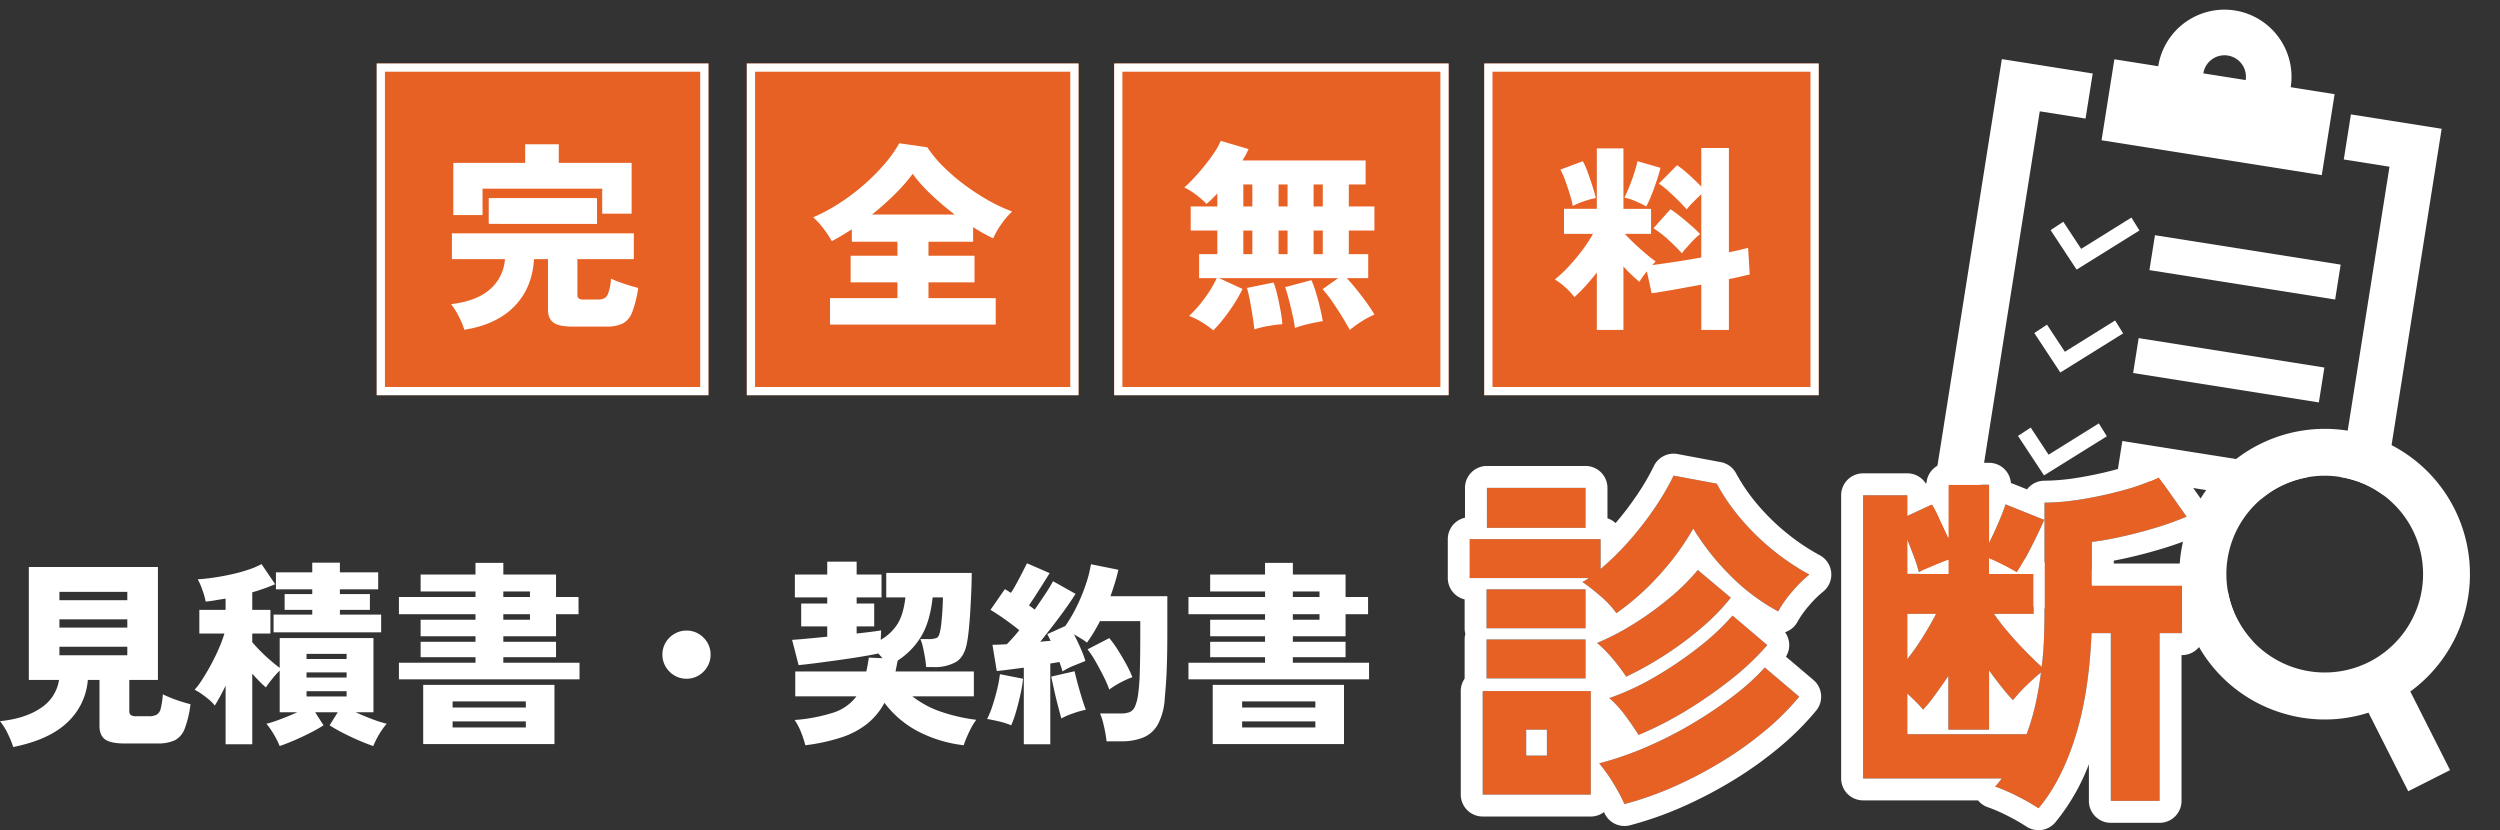 <svg xmlns="http://www.w3.org/2000/svg" width="911.931" height="302.832" viewBox="0 0 911.931 302.832"><rect x="0" y="0" width="911.931" height="302.832" fill="#333333" stroke="none"/><g transform="translate(429.416 840.16)"><g transform="translate(305.624 -849.039) rotate(9)"><rect width="81.333" height="29.902" transform="translate(40.552 24.469)" fill="#fff"/><path d="M54.7,0A24.464,24.464,0,1,0,79.161,24.471,24.5,24.5,0,0,0,54.7,0m0,32.287a7.823,7.823,0,1,1,7.831-7.816A7.817,7.817,0,0,1,54.7,32.287" transform="translate(26.513)" fill="#fff"/><path d="M123.7,211.915H0V16.426H33.554v16.64H16.64V195.288H111.8A36.054,36.054,0,0,0,123.7,211.915" transform="translate(0 14.399)" fill="#fff"/><path d="M102.209,16.426V151.792a35.462,35.462,0,0,0-10.984-3.667,37.559,37.559,0,0,0-5.643-.467V33.068H68.7V16.426Z" transform="translate(60.223 14.399)" fill="#fff"/><rect width="68.588" height="12.889" transform="translate(65.212 85.529)" fill="#fff"/><path d="M25.23,63.8,13.6,51.056,17.7,47.321l7.985,8.75L42,41.926l3.63,4.188Z" transform="translate(13.72 38.589)" fill="#fff"/><rect width="68.588" height="12.889" transform="translate(65.212 123.536)" fill="#fff"/><path d="M25.23,84.05,13.6,71.309,17.7,67.574l7.985,8.75L42,62.179l3.63,4.188Z" transform="translate(13.72 56.343)" fill="#fff"/><path d="M103.336,86.082v2.55A35.961,35.961,0,0,0,88.143,98.967h-53.4V86.082Z" transform="translate(30.461 75.461)" fill="#fff"/><path d="M25.23,104.3,13.6,91.562,17.7,87.827l7.985,8.75L42,82.432l3.63,4.188Z" transform="translate(13.72 74.097)" fill="#fff"/><path d="M139.944,167.644a53.046,53.046,0,0,0,5.431-68.406A52.928,52.928,0,0,0,110.87,77.933a54.49,54.49,0,0,0-8.373-.694A53.094,53.094,0,0,0,63.9,93.835a51.437,51.437,0,0,0-8.993,12.885,52.739,52.739,0,0,0,2.747,51.887c.557.906,1.145,1.781,1.779,2.655a52.669,52.669,0,0,0,34.52,21.3,54.693,54.693,0,0,0,8.57.694,52.373,52.373,0,0,0,23.552-5.6l18.8,26.042,13.864-10Zm-16.537-8.3A35.894,35.894,0,0,1,75.293,106.72,36.006,36.006,0,0,1,90.486,96.385a35.393,35.393,0,0,1,11.843-2.036h.167a37.562,37.562,0,0,1,5.643.467,35.871,35.871,0,0,1,23.371,14.424,35.932,35.932,0,0,1-8.1,50.106" transform="translate(43.311 67.708)" fill="#fff"/></g><rect width="121" height="121" transform="translate(-292 -817)" fill="#e76124"/><path d="M3,3V118H118V3H3M0,0H121V121H0Z" transform="translate(-292 -817)" fill="#fff"/><path d="M7.957,6.132A27.243,27.243,0,0,0,6.023,1.424,28.594,28.594,0,0,0,3.139-3.212q9.271-1.1,14.162-5.4a15.981,15.981,0,0,0,5.475-11.023H3.431v-9.417H69.788v9.417H49.2V-6.716a1.789,1.789,0,0,0,.474,1.424,3.554,3.554,0,0,0,2.081.4h4.964q2.628,0,3.5-1.715a17.654,17.654,0,0,0,1.241-5.95,23.55,23.55,0,0,0,2.883,1.241q1.788.657,3.723,1.241t3.322.949a42.731,42.731,0,0,1-2.19,8.8,7.7,7.7,0,0,1-3.431,4.161,13.372,13.372,0,0,1-6.059,1.132H47.3q-4.818,0-6.825-1.46T38.471-1.314V-19.637h-5.11Q32.777-9.2,26.28-2.482T7.957,6.132ZM3.942-35.7V-54.75H30.149v-6.789H42.413v6.789H68.985v18.542H58.254v-9.125H14.6V-35.7Zm12.921,3.212V-41.9H56.356v9.417Z" transform="translate(-268 -726)" fill="#fff"/><rect width="121" height="121" transform="translate(-157 -817)" fill="#e76124"/><path d="M3,3V118H118V3H3M0,0H121V121H0Z" transform="translate(-157 -817)" fill="#fff"/><path d="M6.351,4.234V-5.4h24.6v-5.767H13.87v-9.709H30.952v-5.11H14.308v-4.526q-1.825,1.168-3.65,2.263t-3.65,2.044A37.783,37.783,0,0,0,3.979-30.77a28.663,28.663,0,0,0-3.76-4.124,64.342,64.342,0,0,0,9.234-4.928,76.927,76.927,0,0,0,8.87-6.606,75.4,75.4,0,0,0,7.665-7.592A46.453,46.453,0,0,0,31.609-61.9l10.22,1.46a45.578,45.578,0,0,0,6.023,7.227A70.7,70.7,0,0,0,55.736-46.5a82.628,82.628,0,0,0,8.65,5.585,57.955,57.955,0,0,0,8.4,3.905,28.458,28.458,0,0,0-3.833,4.453,33.239,33.239,0,0,0-3.1,5.329,61.9,61.9,0,0,1-7.3-4.088v5.329H42.267v5.11h16.79v9.709H42.267V-5.4H66.795V4.234Zm15.33-40.15H51.83a99.848,99.848,0,0,1-8.5-7.191A56.485,56.485,0,0,1,36.5-50.735a65.426,65.426,0,0,1-6.57,7.483A104.219,104.219,0,0,1,21.681-35.916Z" transform="translate(-133 -726)" fill="#fff"/><rect width="122" height="121" transform="translate(-23 -817)" fill="#e76124"/><path d="M3,3V118H119V3H3M0,0H122V121H0Z" transform="translate(-23 -817)" fill="#fff"/><path d="M11.169,6.351a35.213,35.213,0,0,0-4.2-2.993A24.564,24.564,0,0,0,2.336,1.1,45.3,45.3,0,0,0,7.811-5.11a42.137,42.137,0,0,0,4.6-7.592H5.986v-8.76h6.643v-8.614H2.92v-8.76h9.709v-4.745q-1.1,1.168-2.081,2.117T8.687-39.785a31.732,31.732,0,0,0-3.833-3.358,23.9,23.9,0,0,0-4.27-2.628,48.618,48.618,0,0,0,3.76-3.723q2.007-2.19,3.942-4.6T11.717-58.8A22.908,22.908,0,0,0,13.87-62.78l10.147,2.993a24.189,24.189,0,0,1-2.263,4.161H66.722v8.76H60.59v8.03h9.344v8.76H60.59v8.614h7.081v8.76H59.86q1.825,1.971,3.723,4.344T67.16-3.65Q68.839-1.314,69.934.584a31.643,31.643,0,0,0-4.818,2.592A37.374,37.374,0,0,0,60.955,6.2q-1.022-1.9-2.664-4.6T54.75-3.869a47.626,47.626,0,0,0-3.723-4.818L56.721-12.7H13.286L21.827-8.76a54.489,54.489,0,0,1-3.139,5.548,64.752,64.752,0,0,1-3.8,5.329A49.9,49.9,0,0,1,11.169,6.351Zm14.965-.365q-.219-2.19-.657-4.964T24.528-4.49a42.691,42.691,0,0,0-1.1-4.635L33.142-11.1a31.021,31.021,0,0,1,1.314,4.344q.657,2.738,1.2,5.694a45.381,45.381,0,0,1,.693,5.147q-2.044.146-5.037.657A35.392,35.392,0,0,0,26.134,5.986Zm14.819-.511q-.292-2.117-.913-4.891T38.727-4.854q-.694-2.665-1.351-4.563l9.563-2.555a33.124,33.124,0,0,1,1.57,4.234q.839,2.7,1.533,5.621T51.1,2.993q-2.044.292-5.037.986A40.165,40.165,0,0,0,40.953,5.475Zm6.789-26.937H51.1v-8.614H47.742Zm-25.623,0H25.4v-8.614H22.119Zm12.848,0h3.285v-8.614H34.967ZM47.742-38.836H51.1v-8.03H47.742Zm-25.623,0H25.4v-8.03H22.119Zm12.848,0h3.285v-8.03H34.967Z" transform="translate(2 -726)" fill="#fff"/><rect width="122" height="121" transform="translate(112 -817)" fill="#e76124"/><path d="M3,3V118H119V3H3M0,0H122V121H0Z" transform="translate(112 -817)" fill="#fff"/><path d="M16.06,5.183V-15.768q-2.044,2.628-4.125,4.927A52.951,52.951,0,0,1,7.884-6.789a26.452,26.452,0,0,0-3.322-3.577A22.559,22.559,0,0,0,.73-13.213a46.583,46.583,0,0,0,5.037-4.709,72.172,72.172,0,0,0,4.891-5.84,54.545,54.545,0,0,0,4.015-6.1H4.088v-9.125H16.06V-61.028h9.709v22.046H35.843v9.125H26.28q1.46,1.606,3.541,3.577t4.161,3.723q2.08,1.752,3.54,2.774-.292.292-.584.621t-.657.693q3.5-.438,8.285-1.168t9.6-1.606V-44.311Q52.779-43,51.21-41.428a24.441,24.441,0,0,0-2.373,2.665q-1.241-1.46-2.956-3.176T42.3-45.333A31.7,31.7,0,0,0,38.69-48.18L45.333-54.9a40.9,40.9,0,0,1,4.453,3.577q2.409,2.19,4.38,4.234V-61.174H64.24v38.033q2.263-.438,4.051-.876t2.957-.73l.584,9.709q-1.387.292-3.321.766t-4.271.913V5.183H54.166v-16.5q-5.183.949-10.074,1.825t-8.03,1.314l-1.752-8.03q-.8,1.022-1.533,2.044a18.257,18.257,0,0,0-1.168,1.825,56.344,56.344,0,0,1-5.84-5.621V5.183ZM47.085-22.776q-1.9-2.117-4.782-4.782A37.564,37.564,0,0,0,36.719-31.9l6.2-6.935q1.679,1.095,3.687,2.7t3.905,3.285q1.9,1.679,3.212,3.066A33.619,33.619,0,0,0,50.3-26.5Q48.326-24.382,47.085-22.776ZM34.091-39.858a39.684,39.684,0,0,0-3.905-1.9,18.738,18.738,0,0,0-4.052-1.314q.73-1.46,1.715-3.869t1.825-5a40.582,40.582,0,0,0,1.2-4.417l8.4,2.409q-.292,1.314-.913,3.285t-1.387,4.088q-.766,2.117-1.533,3.905A28.6,28.6,0,0,1,34.091-39.858ZM7.3-40a36.378,36.378,0,0,0-1.059-4.2q-.766-2.519-1.679-5.037A26.656,26.656,0,0,0,2.774-53.29l8.176-3.066A26.869,26.869,0,0,1,12.7-52.414q.949,2.555,1.788,5.22t1.2,4.271a31.177,31.177,0,0,0-4.49,1.241A23.463,23.463,0,0,0,7.3-40Z" transform="translate(137 -725)" fill="#fff"/><path d="M-76.8-58.5a33.8,33.8,0,0,0-5.568-6.016,78.017,78.017,0,0,0-6.848-5.376A6.617,6.617,0,0,0-88-70.528q.576-.384,1.088-.768H-130.3V-85.5H-82.56v10.88A98.105,98.105,0,0,0-71.744-85.312a118.666,118.666,0,0,0,9.28-12.1,91.212,91.212,0,0,0,6.528-11.264l15.744,2.944a72.944,72.944,0,0,0,8.576,12.544A86.432,86.432,0,0,0-19.84-81.6,85.119,85.119,0,0,0-6.4-72.576,45.839,45.839,0,0,0-12.736-66.3a42.275,42.275,0,0,0-5.056,7.168A73.774,73.774,0,0,1-35.2-72.192,90.78,90.78,0,0,1-48.768-89.344,94.817,94.817,0,0,1-60.416-73.216,92.7,92.7,0,0,1-76.8-58.5ZM-125.568,7.68V-30.08h39.424V7.68Zm51.712,3.456a67.019,67.019,0,0,0-4.032-7.552,59.309,59.309,0,0,0-5.184-7.3A117.981,117.981,0,0,0-65.856-9.664,144.984,144.984,0,0,0-49.024-18.24,153.88,153.88,0,0,0-34.112-28.288,84.673,84.673,0,0,0-22.656-38.656l12.544,10.624a93.768,93.768,0,0,1-12.544,12.48A131.408,131.408,0,0,1-38.464-4.288,148.946,148.946,0,0,1-56,4.864,119.033,119.033,0,0,1-73.856,11.136Zm5.12-25.216q-1.792-2.944-4.608-6.784A41.517,41.517,0,0,0-79.36-27.52a94.6,94.6,0,0,0,16.768-7.808,134.948,134.948,0,0,0,16-10.88A88.929,88.929,0,0,0-34.432-57.6L-21.76-46.848a95.9,95.9,0,0,1-13.184,12.48A158.873,158.873,0,0,1-51.52-22.848,123.794,123.794,0,0,1-68.736-14.08Zm-4.48-21.248a69.091,69.091,0,0,0-4.864-6.464,43.855,43.855,0,0,0-5.76-5.824,91.9,91.9,0,0,0,13.7-7.168,116.7,116.7,0,0,0,12.928-9.408A77.661,77.661,0,0,0-47.1-74.24l12.032,10.112A77.958,77.958,0,0,1-45.44-53.44a123.03,123.03,0,0,1-13.312,9.984A122.7,122.7,0,0,1-73.216-35.328ZM-124.032-89.6v-14.592h35.968V-89.6Zm-.128,54.912V-48.9h36.1v14.208Zm0-18.3V-67.2h36.1v14.208ZM-109.7-6.528h7.552V-16H-109.7Zm186.88,19.2A82.02,82.02,0,0,0,69.44,8.256a65.108,65.108,0,0,0-8.128-3.52q.64-.64,1.28-1.408a18.006,18.006,0,0,0,1.152-1.536H13.184V-101.5H29.312v7.552L38.4-98.176a48.767,48.767,0,0,1,2.56,4.992l3.328,7.168v-19.328H59.136V-84.1q1.664-3.328,3.328-7.168t2.688-6.912l14.08,5.632q-.9,2.176-2.752,6.016T72.64-79.04q-1.984,3.648-3.392,5.7-1.664-1.024-4.672-2.56t-5.44-2.56v5.632H75.392V-58.24H60.928a77.433,77.433,0,0,0,5.312,6.848q3.136,3.648,6.4,6.976t5.7,5.5q.64-4.992.832-10.176t.192-10.688v-39.04a86.21,86.21,0,0,0,13.568-1.216,143.363,143.363,0,0,0,15.04-3.264,78.87,78.87,0,0,0,13.12-4.736L131.2-93.7a110.655,110.655,0,0,1-11.264,4.032q-6.144,1.856-12.16,3.2T96.64-84.48v15.872h32.9V-51.2h-8.192V9.984H103.552V-51.2h-7.04q-.9,21.888-5.952,37.952T77.184,12.672ZM29.312-14.336h43.52a82.931,82.931,0,0,0,3.2-10.752q1.28-5.632,2.048-11.776Q75.52-34.816,72.64-32a56.116,56.116,0,0,0-4.8,5.248q-1.92-2.048-4.16-4.864t-4.544-6.016V-16H44.288V-35.584q-2.432,3.584-4.8,6.848a55.881,55.881,0,0,1-4.416,5.44,34.9,34.9,0,0,0-2.56-2.816q-1.536-1.536-3.2-3.072Zm0-27.392a87.779,87.779,0,0,0,5.7-8.128q2.752-4.416,4.8-8.384h-10.5Zm0-31.1H44.288v-5.12Q41.6-76.928,38.272-75.52t-4.736,2.048a47.162,47.162,0,0,0-1.728-5.44q-1.216-3.264-2.5-6.464Z" transform="translate(237 -558)" fill="#e76124"/><path d="M-55.936-108.672a91.212,91.212,0,0,1-6.528,11.264,118.666,118.666,0,0,1-9.28,12.1A98.1,98.1,0,0,1-82.56-74.624V-85.5H-130.3V-71.3h43.392q-.512.384-1.088.768a6.617,6.617,0,0,1-1.216.64,78.014,78.014,0,0,1,6.848,5.376A33.8,33.8,0,0,1-76.8-58.5a92.7,92.7,0,0,0,16.384-14.72A94.817,94.817,0,0,0-48.768-89.344,90.781,90.781,0,0,0-35.2-72.192,73.774,73.774,0,0,0-17.792-59.136,42.274,42.274,0,0,1-12.736-66.3,45.839,45.839,0,0,1-6.4-72.576,85.12,85.12,0,0,1-19.84-81.6,86.433,86.433,0,0,1-31.616-93.184a72.945,72.945,0,0,1-8.576-12.544l-15.744-2.944m177.024.64a78.871,78.871,0,0,1-13.12,4.736,143.363,143.363,0,0,1-15.04,3.264A86.211,86.211,0,0,1,79.36-98.816v39.04q0,5.5-.192,10.688t-.832,10.176q-2.432-2.176-5.7-5.5t-6.4-6.976a77.435,77.435,0,0,1-5.312-6.848H75.392V-72.832H59.136v-5.632q2.432,1.024,5.44,2.56t4.672,2.56q1.408-2.048,3.392-5.7t3.84-7.488q1.856-3.84,2.752-6.016l-14.08-5.632q-1.024,3.072-2.688,6.912T59.136-84.1v-21.248H44.288v19.328L40.96-93.184a48.767,48.767,0,0,0-2.56-4.992l-9.088,4.224V-101.5H13.184V1.792h50.56a18.007,18.007,0,0,1-1.152,1.536q-.64.768-1.28,1.408a65.11,65.11,0,0,1,8.128,3.52,82.019,82.019,0,0,1,7.744,4.416Q85.5,2.816,90.56-13.248T96.512-51.2h7.04V9.984h17.792V-51.2h8.192V-68.608H96.64V-84.48q5.12-.64,11.136-1.984t12.16-3.2A110.659,110.659,0,0,0,131.2-93.7l-10.112-14.336M33.536-73.472q1.408-.64,4.736-2.048t6.016-2.432v5.12H29.312V-85.376q1.28,3.2,2.5,6.464a47.162,47.162,0,0,1,1.728,5.44M29.312-41.728V-58.24h10.5q-2.048,3.968-4.8,8.384a87.779,87.779,0,0,1-5.7,8.128M67.84-26.752A56.115,56.115,0,0,1,72.64-32q2.88-2.816,5.44-4.864-.768,6.144-2.048,11.776a82.931,82.931,0,0,1-3.2,10.752H29.312V-29.184q1.664,1.536,3.2,3.072a34.9,34.9,0,0,1,2.56,2.816,55.881,55.881,0,0,0,4.416-5.44q2.368-3.264,4.8-6.848V-16H59.136V-37.632q2.3,3.2,4.544,6.016t4.16,4.864m-191.872-77.44V-89.6h35.968v-14.592h-35.968M-47.1-74.24A77.66,77.66,0,0,1-57.216-64.192a116.7,116.7,0,0,1-12.928,9.408,91.9,91.9,0,0,1-13.7,7.168,43.854,43.854,0,0,1,5.76,5.824,69.091,69.091,0,0,1,4.864,6.464,122.7,122.7,0,0,0,14.464-8.128A123.029,123.029,0,0,0-45.44-53.44,77.958,77.958,0,0,0-35.072-64.128L-47.1-74.24M-124.16-67.2v14.208h36.1V-67.2h-36.1m89.728,9.6a88.93,88.93,0,0,1-12.16,11.392,134.947,134.947,0,0,1-16,10.88A94.6,94.6,0,0,1-79.36-27.52a41.517,41.517,0,0,1,6.016,6.656q2.816,3.84,4.608,6.784A123.794,123.794,0,0,0-51.52-22.848a158.872,158.872,0,0,0,16.576-11.52A95.9,95.9,0,0,0-21.76-46.848L-34.432-57.6m-89.728,8.7v14.208h36.1V-48.9h-36.1m101.5,10.24A84.673,84.673,0,0,1-34.112-28.288,153.879,153.879,0,0,1-49.024-18.24,144.982,144.982,0,0,1-65.856-9.664,117.98,117.98,0,0,1-83.072-3.712a59.309,59.309,0,0,1,5.184,7.3,67.016,67.016,0,0,1,4.032,7.552A119.033,119.033,0,0,0-56,4.864,148.945,148.945,0,0,0-38.464-4.288,131.408,131.408,0,0,0-22.656-15.552a93.767,93.767,0,0,0,12.544-12.48L-22.656-38.656M-125.568-30.08V7.68h39.424V-30.08h-39.424m23.424,23.552H-109.7V-16h7.552v9.472m46.205-110.145a8.012,8.012,0,0,1,1.473.137l15.744,2.944a8,8,0,0,1,5.6,4.114,65.306,65.306,0,0,0,7.645,11.16,78.817,78.817,0,0,0,10.69,10.513A77.505,77.505,0,0,0-2.615-79.624a8,8,0,0,1,4.184,6.342,8,8,0,0,1-3,6.979,38.163,38.163,0,0,0-5.206,5.181,34.628,34.628,0,0,0-4.108,5.78,7.974,7.974,0,0,1-4.532,3.8,8,8,0,0,1,1.5,4.059,8,8,0,0,1-1.18,4.856l10.023,8.489A8,8,0,0,1-3.926-22.959,102.2,102.2,0,0,1-17.535-9.406,140.04,140.04,0,0,1-34.3,2.545,157.674,157.674,0,0,1-52.78,12.187a127.612,127.612,0,0,1-19.057,6.69,8,8,0,0,1-9.33-4.492q-.072-.163-.147-.327a7.964,7.964,0,0,1-4.83,1.622h-39.424a8,8,0,0,1-8-8V-30.08a7.963,7.963,0,0,1,1.408-4.535c0-.024,0-.049,0-.073V-48.9a8.013,8.013,0,0,1,.265-2.048,8.013,8.013,0,0,1-.265-2.048v-10.52A8,8,0,0,1-138.3-71.3V-85.5a8,8,0,0,1,6.272-7.813v-10.875a8,8,0,0,1,8-8h35.968a8,8,0,0,1,8,8v11.085A7.994,7.994,0,0,1-77.1-91.351a110.4,110.4,0,0,0,7.979-10.5A83.743,83.743,0,0,0-63.162-112.1,8,8,0,0,1-55.939-116.673Zm177.023.64a8,8,0,0,1,6.541,3.39l10.112,14.336a8,8,0,0,1,1.157,6.8,8,8,0,0,1-4.565,5.173,119.185,119.185,0,0,1-12.08,4.328q-6.431,1.943-12.729,3.349-2.513.561-4.88,1.007v1.042h24.9a8,8,0,0,1,8,8V-51.2a8,8,0,0,1-8,8h-.192V9.984a8,8,0,0,1-8,8H103.552a8,8,0,0,1-8-8V-3.384A76.115,76.115,0,0,1,83.3,17.832a8,8,0,0,1-10.491,1.535,74.049,74.049,0,0,0-6.985-3.977A57.147,57.147,0,0,0,58.7,12.3a8,8,0,0,1-3.592-2.507H13.184a8,8,0,0,1-8-8V-101.5a8,8,0,0,1,8-8H29.312a7.994,7.994,0,0,1,6.735,3.681q.129-.04.26-.075a8,8,0,0,1,7.981-7.446H59.136a8,8,0,0,1,7.979,7.412,8,8,0,0,1,1.008.328l4.867,1.947a7.988,7.988,0,0,1,6.37-3.159,78.694,78.694,0,0,0,12.3-1.114,136.021,136.021,0,0,0,14.2-3.082,71.305,71.305,0,0,0,11.785-4.239A7.977,7.977,0,0,1,121.084-116.033Z" transform="translate(237 -558)" fill="#fff"/><path d="M-245.592,6.336a35.1,35.1,0,0,0-2.052-5A22.425,22.425,0,0,0-250.416-3.1q9.216-.936,14.868-4.788a14.808,14.808,0,0,0,6.66-10.26H-239.9V-59.328h47.088v41.184h-10.44v11.3a1.836,1.836,0,0,0,.54,1.512,3.633,3.633,0,0,0,2.124.432h4.464a5.877,5.877,0,0,0,2.88-.576,3.564,3.564,0,0,0,1.476-2.3,31.048,31.048,0,0,0,.756-5.112q1.152.576,2.952,1.3t3.744,1.332q1.944.612,3.384.972A37.678,37.678,0,0,1-183.024-.4a7.82,7.82,0,0,1-3.636,4.284,14.611,14.611,0,0,1-6.372,1.152h-11.952q-5.04,0-7.092-1.476t-2.052-5v-16.7h-4.248A23.641,23.641,0,0,1-225.792-2.7Q-232.416,3.672-245.592,6.336Zm16.848-33.48h24.768v-3.1h-24.768Zm0-10.08h24.768v-3.024h-24.768Zm0-10.008h24.768v-3.024h-24.768Zm80.352,53.208A33.881,33.881,0,0,0-150.48,1.8a32.244,32.244,0,0,0-2.736-3.96,42.576,42.576,0,0,0,5.04-1.62q3.168-1.188,6.192-2.556h-6.408V-21.528a30.6,30.6,0,0,0-2.772,3.06q-1.476,1.836-2.268,3.06-1.08-.936-2.376-2.232t-2.592-2.808V5.328h-9.72V-16.056q-1.08,2.232-2.124,4.14t-1.836,3.132a12.843,12.843,0,0,0-2.124-2.2q-1.332-1.116-2.736-2.088a17.515,17.515,0,0,0-2.484-1.476,30.356,30.356,0,0,0,2.952-4q1.584-2.484,3.132-5.364t2.808-5.8a47.347,47.347,0,0,0,1.98-5.364H-177.7V-43.7h9.576v-4.1q-1.944.288-3.78.612t-3.492.468a26.425,26.425,0,0,0-1.116-4.032,28.033,28.033,0,0,0-1.764-4.1q2.592-.144,5.8-.612t6.48-1.188a58.58,58.58,0,0,0,6.156-1.692,29.381,29.381,0,0,0,4.824-2.052l4.968,7.344a72.6,72.6,0,0,1-8.352,2.952V-43.7h6.624v8.64H-158.4V-31.9q1.152,1.368,2.916,3.168t3.708,3.456q1.944,1.656,3.384,2.736V-33.408h34.2V-6.336h-6.48q3.024,1.368,6.192,2.556a40.326,40.326,0,0,0,5.112,1.62,28.2,28.2,0,0,0-2.808,3.96,33.879,33.879,0,0,0-2.088,4.176q-2.52-.864-5.508-2.16t-5.76-2.736q-2.772-1.44-4.644-2.664l2.952-4.752h-8.208l3.024,4.752a52.316,52.316,0,0,1-4.68,2.664q-2.808,1.44-5.8,2.736T-148.392,5.976ZM-150.624-35.5v-6.48h14.112V-43.7h-10.08v-5.76h10.08v-1.728H-149.76v-6.192h13.248v-3.528h10.08v3.528h13.968v6.192h-13.968v1.728h10.944v5.76h-10.944v1.728h15.048v6.48ZM-138.6-12.1h14.616V-14.04H-138.6Zm0-6.912h14.616V-20.88H-138.6Zm0-6.768h14.616v-1.872H-138.6Zm33.7,7.416v-6.048h27.936v-2.016H-96.984V-32.04h20.016v-2.016H-96.984V-40.1h20.016V-42.12H-104.9v-6.264h27.936V-50.4H-96.984v-6.192h20.016V-60.84h10.152v4.248h19.224v8.208h8.208v6.264h-8.208v8.064H-66.816v2.016h19.224v5.616H-66.816v2.016h27.792v6.048Zm8.856,23.616v-21.6h47.88v21.6ZM-85.32-.792h26.712V-3.024H-85.32Zm0-7.272h26.712V-10.3H-85.32Zm18.5-32.04h9.72V-42.12h-9.72Zm0-8.28h9.72V-50.4h-9.72ZM0-18.576a8.5,8.5,0,0,1-4.392-1.188,8.913,8.913,0,0,1-3.2-3.2A8.5,8.5,0,0,1-8.784-27.36,8.44,8.44,0,0,1-7.6-31.788a9.006,9.006,0,0,1,3.2-3.168A8.5,8.5,0,0,1,0-36.144a8.44,8.44,0,0,1,4.428,1.188A9.1,9.1,0,0,1,7.6-31.788,8.44,8.44,0,0,1,8.784-27.36,8.5,8.5,0,0,1,7.6-22.968a9.006,9.006,0,0,1-3.168,3.2A8.44,8.44,0,0,1,0-18.576ZM43.344,5.688a35.577,35.577,0,0,0-1.512-4.644,23.4,23.4,0,0,0-2.376-4.572A60.787,60.787,0,0,0,53.82-6.3a16.827,16.827,0,0,0,8.172-5.868H39.672V-21.24h25.92q.288-1.224.5-2.448t.432-2.592l4.968.216-1.512-1.728q-2.664.576-6.408,1.188t-7.848,1.188q-4.1.576-7.992,1.08t-6.84.792L38.52-32.76q2.376-.144,5.724-.468l7.092-.684v-3.744h-9.5v-8.352h9.5V-48.24H39.528v-8.352H51.336v-4.68H62.064v4.68h9.072v8.352H62.064v2.232h6.408v8.352H62.064v2.592q2.592-.288,4.9-.576t4.032-.576l-.144,3.456A17.676,17.676,0,0,0,76.9-38.448q2.232-3.456,2.952-9.792H72.864v-8.928H104.04q0,2.664-.144,6.264t-.36,7.344q-.216,3.744-.54,6.912t-.684,4.968q-.936,5.112-4,6.984a15.707,15.707,0,0,1-8.244,1.872H87.408a31.6,31.6,0,0,0-.4-3.348q-.324-1.98-.756-3.888a15.309,15.309,0,0,0-.936-2.988h2.736a7.552,7.552,0,0,0,3.312-.468Q92.16-33.984,92.52-36a20.041,20.041,0,0,0,.4-2.484q.18-1.62.324-3.492t.216-3.6q.072-1.728.072-2.664H89.784q-.936,8.712-4.068,14.04a27.427,27.427,0,0,1-8.676,9q-.216,1.008-.4,1.98t-.4,1.98h28.584v9.072H82.368a35.528,35.528,0,0,0,10.98,5.8A62.9,62.9,0,0,0,105.7-3.6a24.335,24.335,0,0,0-2.52,4.284,46.93,46.93,0,0,0-2.088,5A48.3,48.3,0,0,1,84.78.792,36.308,36.308,0,0,1,72.216-9.792,25.161,25.161,0,0,1,65.88-2.124a30.384,30.384,0,0,1-9.324,4.932A69.489,69.489,0,0,1,43.344,5.688Zm79.7-.36V-22.608q-2.736.36-5.256.684t-4.608.54L111.6-30.96q2.232,0,5.256-.216,1.008-1.008,2.16-2.3t2.376-2.808q-2.232-1.8-5.04-3.816t-5.472-3.6l5.256-7.56q.5.288,1.08.648l1.152.72q1.008-1.584,2.088-3.564t2.088-3.96q1.008-1.98,1.656-3.276l8.28,3.6q-1.944,3.1-3.924,6.228T124.92-45.36q.576.432,1.116.828t.972.756q2.088-3.024,3.924-5.8a53.048,53.048,0,0,0,2.772-4.572l8.208,4.608q-1.44,2.3-3.564,5.292t-4.572,6.156q-2.448,3.168-4.752,6.048,1.008-.144,1.944-.216l1.872-.144-1.224-2.448,6.552-2.952a52.618,52.618,0,0,0,4.176-7.128,65.8,65.8,0,0,0,3.312-8.028,44.392,44.392,0,0,0,1.872-7.38l10.008,2.016q-.5,2.3-1.26,4.752t-1.62,4.9h20.736v12.744q0,5.9-.108,10.3t-.324,7.776q-.216,3.384-.5,6.336a23.015,23.015,0,0,1-2.484,9.54,11,11,0,0,1-5.328,4.824,20.71,20.71,0,0,1-8.028,1.4h-5.4q-.144-1.512-.5-3.384t-.828-3.708A17.346,17.346,0,0,0,150.84-5.9h7.56a8.653,8.653,0,0,0,3.24-.5,3.808,3.808,0,0,0,1.944-2.016,16.381,16.381,0,0,0,1.152-4.464,71.614,71.614,0,0,0,.612-8.1q.18-5.364.18-14.94V-39.6H150.84q-1.08,2.088-2.268,4.068t-2.484,3.78A21.942,21.942,0,0,0,143.82-33.3q-1.26-.756-2.484-1.476,1.3,2.52,2.448,5.148a39.955,39.955,0,0,1,1.728,4.572q-1.8.72-4.212,1.692a22.9,22.9,0,0,0-4.14,2.124q-.216-.792-.5-1.656t-.648-1.8q-.72.144-1.584.288l-1.728.288V5.328Zm31.176-19.944a40.733,40.733,0,0,0-2.088-4.824q-1.368-2.736-2.916-5.436A36.356,36.356,0,0,0,146.3-29.3l7.92-4.1a38.637,38.637,0,0,1,3.168,4.392q1.584,2.52,2.988,5.076a40.125,40.125,0,0,1,2.268,4.788,33.636,33.636,0,0,0-4.392,1.98A27.347,27.347,0,0,0,154.224-14.616ZM118.44-1.584a25.886,25.886,0,0,0-4.356-1.4q-2.556-.612-4.428-.9A32.8,32.8,0,0,0,111.6-8.676q.936-2.844,1.692-5.94a45.87,45.87,0,0,0,1.044-5.616l8.424,1.656a46.571,46.571,0,0,1-.936,5.652q-.72,3.276-1.62,6.372A36.591,36.591,0,0,1,118.44-1.584ZM136.728-4.1q-.5-1.8-1.26-4.716t-1.4-5.832q-.648-2.916-1.008-4.716l8.5-1.944q.36,1.656,1.08,4.32t1.548,5.364q.828,2.7,1.476,4.356a34.084,34.084,0,0,0-4.572,1.3A27.04,27.04,0,0,0,136.728-4.1ZM183.1-18.36v-6.048h27.936v-2.016H191.016V-32.04h20.016v-2.016H191.016V-40.1h20.016V-42.12H183.1v-6.264h27.936V-50.4H191.016v-6.192h20.016V-60.84h10.152v4.248h19.224v8.208h8.208v6.264h-8.208v8.064H221.184v2.016h19.224v5.616H221.184v2.016h27.792v6.048Zm8.856,23.616v-21.6h47.88v21.6ZM202.68-.792h26.712V-3.024H202.68Zm0-7.272h26.712V-10.3H202.68Zm18.5-32.04h9.72V-42.12h-9.72Zm0-8.28h9.72V-50.4h-9.72Z" transform="translate(-179 -574)" fill="#fff"/></g></svg>